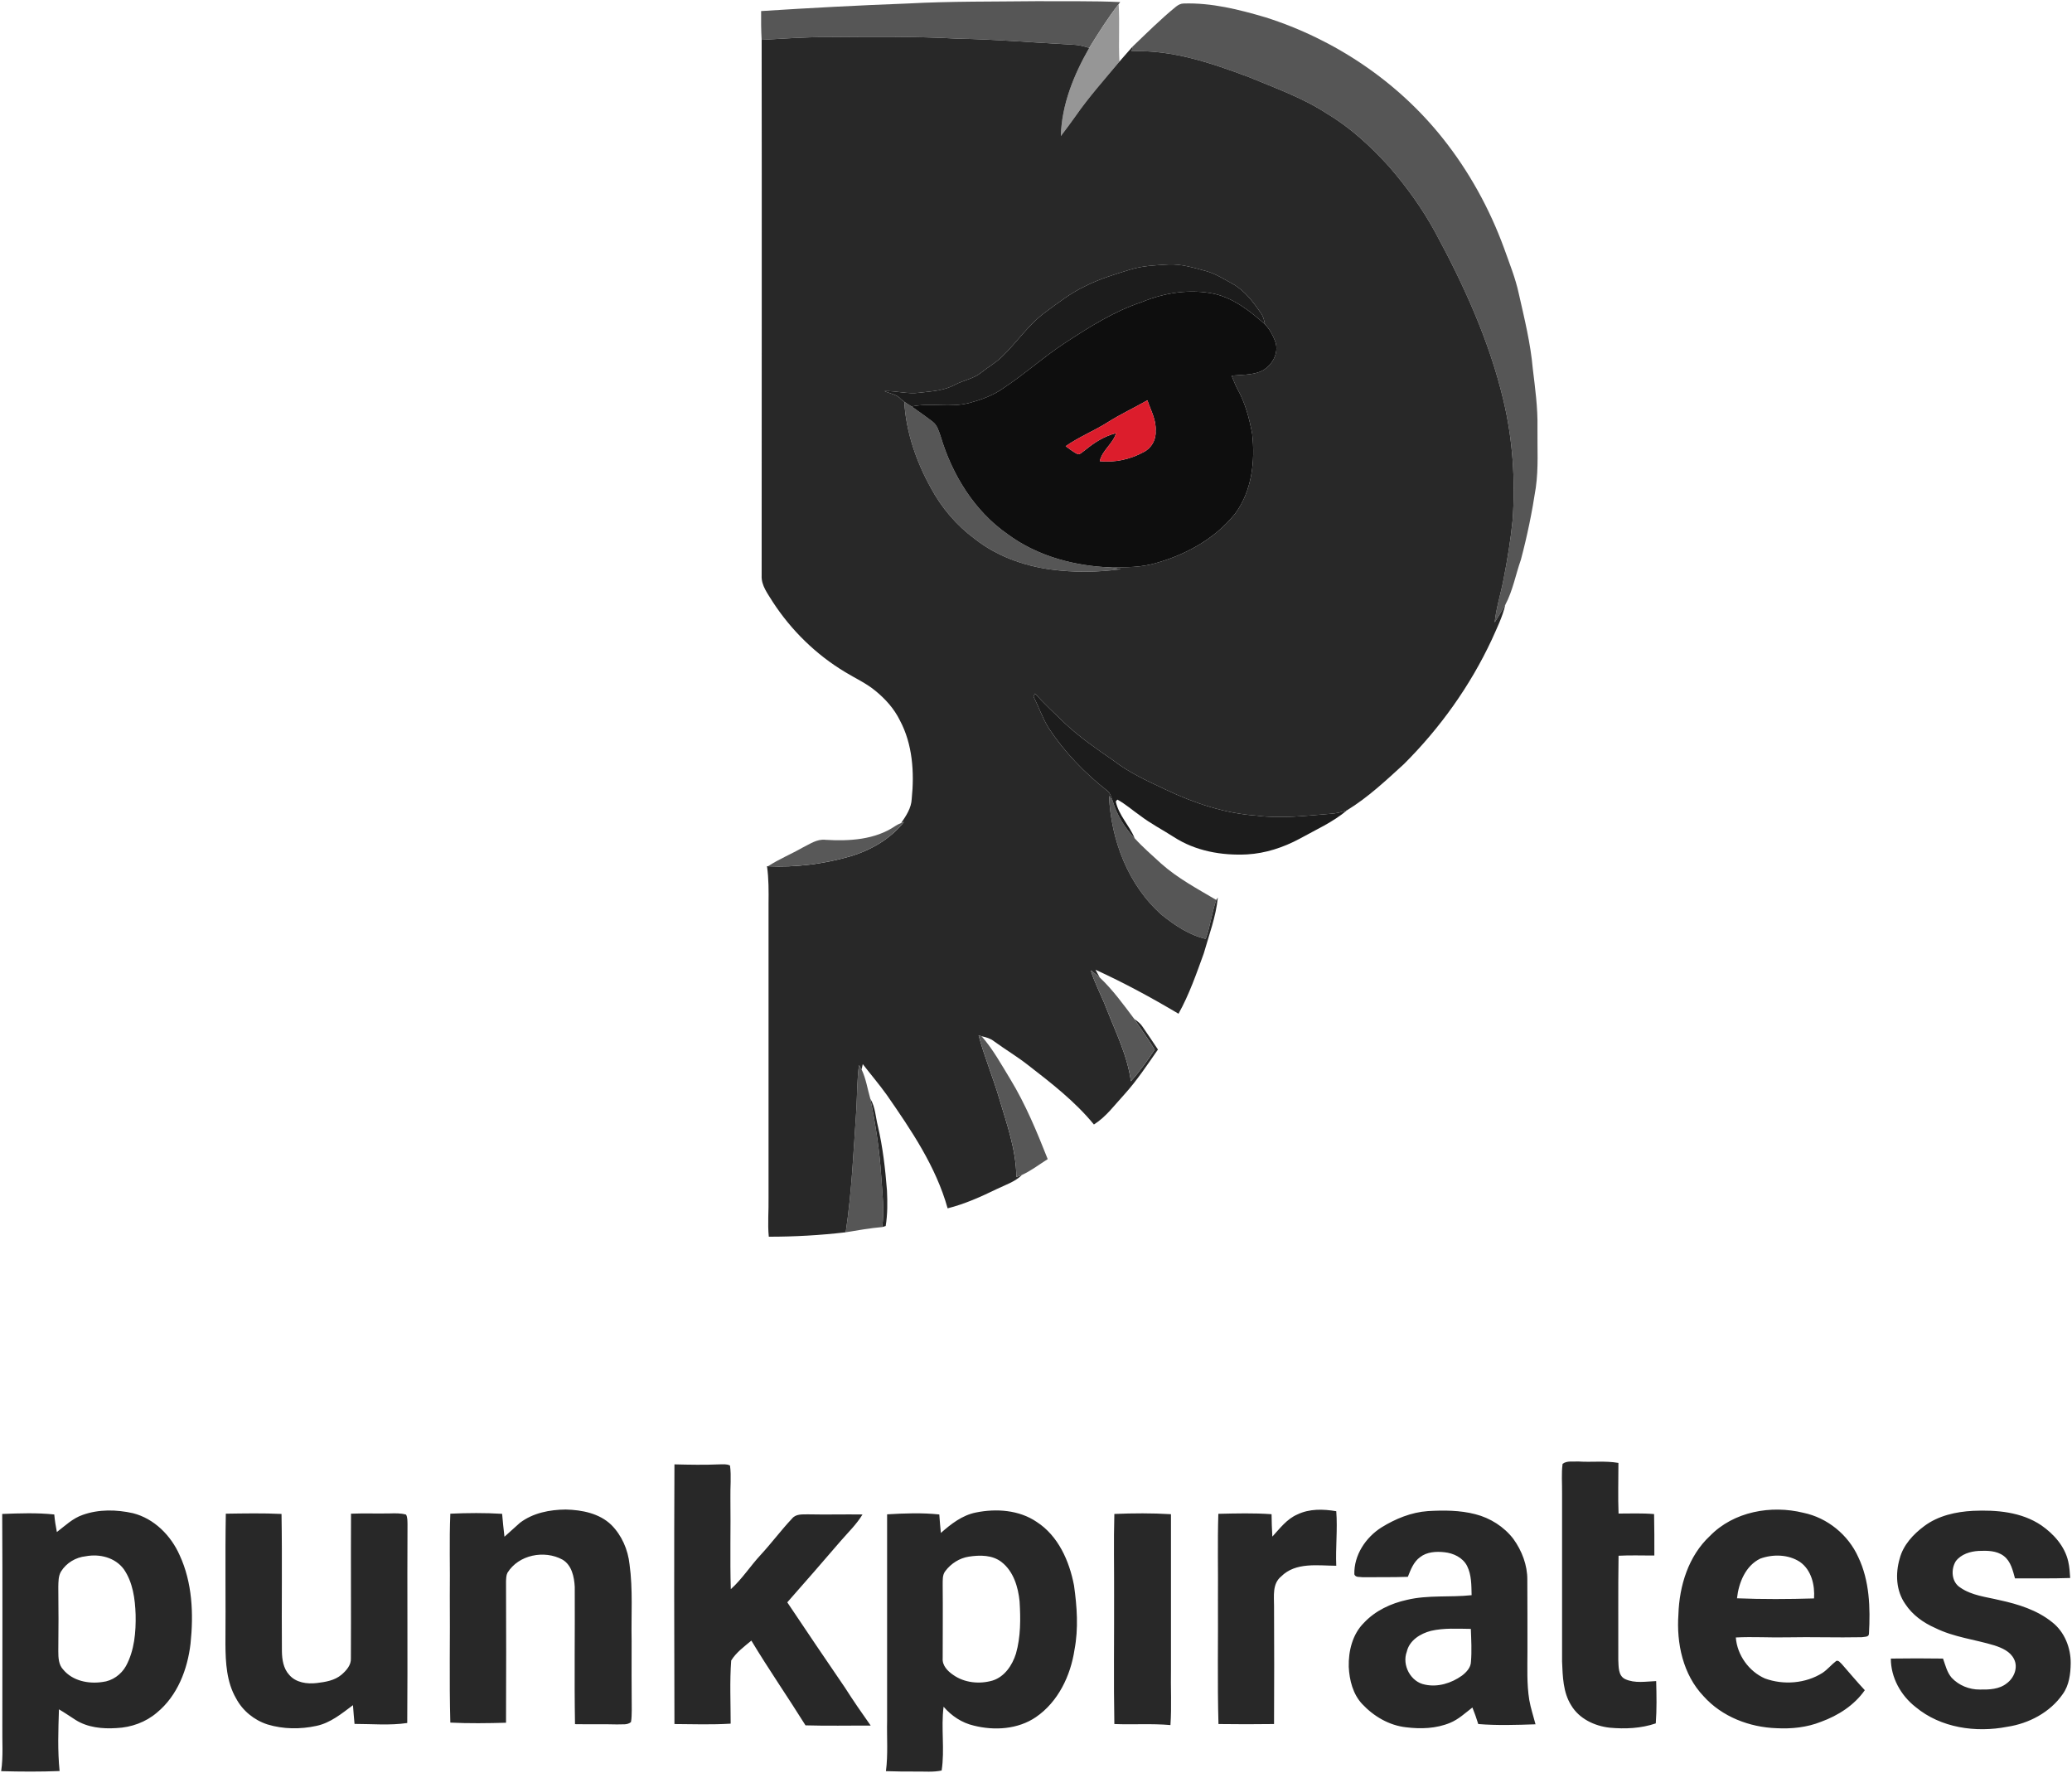<svg version="1.2" xmlns="http://www.w3.org/2000/svg" viewBox="0 0 1592 1362" width="1592" height="1362">
	<title>punkpirates-cc-svg</title>
	<style>
		.s0 { fill: #565656 } 
		.s1 { fill: #969696 } 
		.s2 { fill: #282828 } 
		.s3 { fill: #1c1c1c } 
		.s4 { fill: #0e0e0e } 
		.s5 { fill: #dc1d2c } 
		.s6 { fill: #585858 } 
		.s7 { fill: #575757 } 
		.s8 { fill: #262626 } 
	</style>
	<g id="#565656ff">
		<path id="Layer" class="s0" d="m697.2 2.7c33.3-1.8 66.7-1.4 100.1-1.8 21.1 0.2 42.3-0.3 63.4 0.7-0.3 0.4-0.9 1.2-1.2 1.6-8.3 10.6-15.5 22.1-22.6 33.6-4.2-1.3-8.5-2.4-12.9-2.5-29.4-1.5-58.7-4.1-88.1-4.6-33.8-1.9-67.7-1.4-101.5-1.2-16.4 0-32.8 1.2-49.2 2.1-0.4-7.4-0.5-14.8-0.4-22.1 37.5-2.4 74.9-4.4 112.4-5.8z"/>
		<path id="Layer" class="s0" d="m903.7 5c1.7-1.3 3.6-2.3 5.7-2.3 21.5-0.7 42.5 4.6 62.9 10.6 53.3 16.9 101.7 49.4 136.5 93.3 20 25.2 35.7 53.7 46.8 84 4.1 11.6 8.8 23 11.4 35.2 4.3 19 9 38 10.7 57.4 1.8 15 3.9 30.1 3.6 45.3-0.2 15.4 0.9 31-1.3 46.3-2.8 18.6-6.6 37-11.4 55.1-4.1 11.6-6.2 23.8-12 34.7-2.6 4.6-5.4 9.1-8.2 13.6 1.2-11.4 4.8-22.3 6.9-33.5 2.9-14.9 5.4-30 6.9-45.1 2.2-30.9 0.1-62.1-7.1-92.2-10.8-45.5-30.3-88.3-52.5-129.2-9.8-18-21.9-34.7-35.3-50.2-14.1-15.5-29.6-29.9-47.6-40.6-18.5-12.2-39.6-19.6-59.9-28.1-28.9-10.8-59-21.2-90.3-19.9q0.3-1.8 0.7-3.6c11-10.5 21.7-21.2 33.5-30.8z"/>
		<path id="Layer" class="s0" d="m694.8 308.9c0.5 0.3 1.6 0.9 2.1 1.2q1.8 1 3.6 2.2c5.3 3.8 10.8 7.6 16 11.6 3.6 2.7 4.8 7.2 6.2 11.2 8.8 29.5 25.9 57.5 51.5 75.3 21.2 15.7 47.4 23.4 73.5 25.2 4.5 0.3 9 0.6 13.4 1.7-17.8 2.4-35.9 2.6-53.7 0.2-20.9-2.8-41.6-10.3-58.3-23.4-14.1-10.4-25.8-24.1-34-39.5-11.2-20.2-18.9-42.6-20.3-65.7z"/>
		<path id="Layer" class="s0" d="m852.1 611.4c1 1.4 2 2.8 2.9 4.2 3.2 10.7 9.2 20.3 16.8 28.4 6.3 7 13.5 13.1 20.4 19.5 12.7 11.3 27.8 19.3 42.3 27.9-3.4 9.7-4.6 20.1-8.1 29.9-12.6-2.9-23.6-10.3-33.6-18.3-26-22.8-39.2-57.6-40.7-91.6z"/>
		<path id="Layer" class="s0" d="m660 818.2q1 1.7 2 3.4c3.4 7.1 4.5 15 6.7 22.5 4.1 19.8 7.1 39.7 8.4 59.9 0.8 12.8 2.6 25.8 0.7 38.7-9.4 0.8-18.7 2.5-28 4 4.7-31.4 6-63.1 8.2-94.8 0.6-11.2 0.5-22.5 2-33.7z"/>
	</g>
	<g id="#969696ff">
		<path id="Layer" class="s1" d="m836.9 36.8c7.1-11.5 14.3-23 22.6-33.6 0.9 14.7-0.2 29.4 0.6 44.1-11.5 13.8-23.4 27.1-33.7 41.9-3.7 5.1-7.4 10.3-11.3 15.3 0.6-24.1 10-47.1 21.8-67.7z"/>
	</g>
	<g id="#282828ff">
		<path id="Layer" fill-rule="evenodd" class="s2" d="m585.2 30.6c16.4-0.9 32.8-2.1 49.2-2.1 33.8-0.2 67.7-0.7 101.5 1.2 29.4 0.5 58.7 3.1 88.1 4.6 4.4 0.1 8.7 1.2 12.9 2.5-11.8 20.6-21.2 43.6-21.8 67.7 3.9-5 7.6-10.2 11.3-15.3 10.3-14.8 22.2-28.1 33.7-41.9q5-5.7 10.1-11.5-0.4 1.8-0.7 3.6c31.3-1.3 61.4 9.1 90.3 19.9 20.3 8.5 41.4 15.9 59.9 28.1 18 10.7 33.5 25.1 47.6 40.6 13.4 15.5 25.5 32.2 35.3 50.2 22.2 40.9 41.7 83.7 52.5 129.2 7.2 30.1 9.3 61.3 7.1 92.2-1.5 15.1-4 30.2-6.9 45.1-2.1 11.2-5.7 22.1-6.9 33.5 2.8-4.5 5.6-9 8.2-13.6-2.2 9.5-6.6 18.2-10.5 27-16.6 35.5-39.7 67.8-67.4 95.4-13.8 12.6-27.6 25.6-43.6 35.4-4.1 1.6-8.5 2.5-12.9 2.8-18.9 1.5-37.9 3.9-56.9 1.4-24.2-1.7-47.6-9.5-69.5-19.9-13.9-6.6-28.1-12.9-40.4-22.5-12.8-8.8-25.7-17.7-37.1-28.4-7.8-7.5-15.8-14.9-23.1-23q-0.6 1.1-1.1 2.3c4 8 6.9 16.5 11.6 24.2 12.1 18.4 27.7 34.6 45.1 48.2 2.5 2 3.1 5.3 4.2 8.1-0.9-1.4-1.9-2.8-2.9-4.2 1.5 34 14.7 68.8 40.7 91.6 10 8 21 15.4 33.6 18.3 3.5-9.8 4.7-20.2 8.1-29.9 0.3-0.5 0.9-1.4 1.2-1.9-1.4 14.8-6.8 28.8-10.8 43-5.7 15.7-11.2 31.6-19.4 46.3-20.7-12.3-41.9-23.8-63.8-33.8q1.6 2.9 3.2 5.9c-2.2-1.9-4.5-3.7-6.8-5.4 3.1 10.2 8.3 19.5 12.1 29.5 7.1 18.2 16.1 36.1 18.7 55.7 6.8-7.6 12.7-15.9 18.3-24.3-4.9-8.1-10.5-15.7-15.7-23.6 2.4 1.7 4.8 3.5 6.4 6 3.9 5.8 8 11.6 11.8 17.5-8.2 11.8-16.2 23.9-25.9 34.6-7.4 8-13.9 17.1-23.3 23-14.5-17.7-32.7-31.8-50.8-45.8-8.3-6.5-17.4-11.9-25.9-18.1-2.8-2.2-6.2-3.2-9.6-3.9-0.6-0.2-1.7-0.5-2.3-0.7 4.4 16.5 11.1 32.3 15.9 48.7 5.8 19.6 13 39.4 13.1 60.1q2.2-0.8 4.4-1.6c-5.5 5.4-12.9 7.7-19.7 11-12.1 5.9-24.4 11.4-37.5 14.7-9-32.2-28-60.1-46.8-87.2-5.8-8.1-12.3-15.7-18.4-23.6-0.2 1-0.7 3.1-0.9 4.1q-1-1.7-2-3.4c-1.5 11.2-1.4 22.5-2 33.7-2.2 31.7-3.5 63.4-8.2 94.8-19.6 2.3-39.3 3.4-59.1 3.4-1-10 0-20.1-0.2-30.1 0-75.2 0-150.4 0-225.6 0.1-9.7 0.2-19.4-1.2-29l0.8 0.1c21.2 1 42.5-1.7 62.8-7.5 16-4.7 31.2-13.4 41.7-26.6-0.6 0.3-1.7 0.7-2.2 0.9 3.8-5.6 7.8-11.5 8.1-18.5 2.1-20.4 0.7-42.1-9.1-60.4-4.4-9-11.2-16.5-18.8-22.7-7-5.8-15.4-9.6-23.1-14.3-22.4-13.4-41.5-32.1-55.7-53.9-3.8-6.3-9-12.6-8.6-20.4 0-137.2 0.2-274.3 0-411.5zm283.2 176.5c-11.7 3.6-23.4 7.1-34.3 12.6-11.4 5.3-21.4 13.2-31.5 20.6-12.7 9.5-21.5 23-32.9 33.9-4.8 4.7-10.7 7.9-15.9 12.1-5.9 4.8-13.6 5.8-20.1 9.3-8.4 4.6-18 5-27.2 6.1-9.1 1.3-17.9-1.6-26.9-1.2 4.3 1.9 9.6 2.5 12.8 6.3 1.4 1.1 2.9 2.3 4.5 3.3-0.5-0.3-1.6-0.9-2.1-1.2 1.4 23.1 9.1 45.5 20.3 65.7 8.2 15.4 19.9 29.1 34 39.5 16.7 13.1 37.4 20.6 58.3 23.4 17.8 2.4 35.9 2.2 53.7-0.2-4.4-1.1-8.9-1.4-13.4-1.7 12.5 0.2 25.2 0.8 37.4-2.2 24.4-6.3 47.9-18.8 63.9-38.8 12.9-17.4 15.5-40.3 13.1-61.4-2.2-11.7-5.3-23.6-11.2-34.1-1.8-3.4-3.2-7-4.6-10.5 7.3-0.7 14.9-0.4 21.8-3 8.7-3.5 15.1-14.1 11.7-23.3-1.8-4.9-4.4-9.5-7.9-13.2-0.6-2.8-1.1-5.7-2.8-8.1-6-8.8-12.7-17.8-22.3-23.1-6.5-3.5-12.8-7.6-20-9.6-9.5-2.6-19.2-5.6-29.2-5.1-9.8 0.6-19.8 1-29.2 3.9z"/>
		<path id="Layer" fill-rule="evenodd" class="s2" d="m1200.6 1124.6c3.4-2.6 8.1-1.5 12.1-1.8 10.3 0.7 20.6-0.7 30.8 1.1 0 13-0.4 25.9 0.1 38.9 9.1 0 18.2-0.4 27.3 0.4q0.3 15.9 0.2 31.8c-9.2 0.1-18.3-0.3-27.5 0.2-0.4 26.7-0.1 53.4-0.2 80.1 0.3 5.1-0.2 12.1 5.3 14.7 7.4 3.4 15.9 1.8 23.8 1.5 0.3 10.9 0.5 21.7-0.3 32.5-11.4 3.9-23.6 4.4-35.5 3.3-11.6-1.3-23.4-6.9-29.5-17.2-6.3-10-6.5-22.2-7-33.6 0-43.1 0-86.3 0-129.5 0.1-7.5-0.6-15 0.4-22.4zm-682.4 0.4c11.6 0.3 23.1 0.5 34.7 0 2.6 0 5.5-0.4 8 0.9 1.1 8.4 0.1 16.8 0.3 25.1 0.3 23.3-0.4 46.6 0.3 69.9 8.7-7.8 15-17.8 22.9-26.3 8.4-9.1 15.8-19.1 24.2-28 3-3.7 8.1-3.1 12.4-3.2 13.9 0.3 27.8-0.1 41.7 0.1-4.6 7.6-11 13.7-16.8 20.4-13.6 15.8-27.2 31.5-41 47.1 14.7 21.9 29.4 43.8 44.3 65.5 6.3 9.9 13 19.6 19.8 29.2-16.7-0.1-33.4 0.3-50.1-0.2-13.6-21.8-28.3-43-41.6-65.1-5.5 4.6-11.7 9.1-15.5 15.3-1.2 16.1-0.4 32.4-0.4 48.5-14.4 0.9-28.8 0.4-43.2 0.3-0.2-66.5-0.3-133 0-199.5zm-118.7 44.9c10-7.6 22.9-10.1 35.2-10.2 12.4 0.3 25.8 2.9 35 11.8 8 8 12.8 19 14 30.3 2.7 19.4 1.2 39.1 1.6 58.7 0 17.8-0.1 35.6 0.1 53.4-0.1 3 0 6.1-0.6 9.1-2.9 2.5-7.1 1.5-10.6 1.8-10.8-0.3-21.6 0-32.4-0.2-0.6-35.2 0-70.4-0.2-105.5-0.4-7.7-2.3-16.7-9.4-20.9-13.9-7.6-33.7-3.8-42.3 10.1-1 2-1 4.4-1.1 6.7 0.1 36.2 0.2 72.4 0 108.5-14.2 0.4-28.5 0.6-42.8-0.1-0.9-32.5-0.1-65.1-0.4-97.6 0.3-21-0.5-42 0.4-62.9 13.3-0.6 26.6-0.7 39.8 0.1 0.5 5.8 1.1 11.7 1.8 17.6 4-3.5 7.9-7.2 11.9-10.7zm-335.9-6.1c12.3-4.4 25.9-4.1 38.5-1.3 16.3 4.1 29.2 17.1 35.9 32.2 9.8 21.1 10.8 45.2 8.4 68-2.3 19.8-10 40-25.8 53-8.6 7.4-19.8 11.4-31.1 11.9-10.8 0.7-22.2-0.4-31.5-6.3-4.2-2.7-8.4-5.6-12.7-8.1-0.5 15.8-1.1 31.7 0.5 47.4-14.9 0.6-29.9 0.5-44.9 0.1 1.7-11.5 0.7-23.2 0.9-34.8 0-54.2 0.2-108.5-0.1-162.8 13.3-0.5 26.7-1 40 0.4 0.4 4.5 1.1 9 2 13.5 6.3-4.8 12.2-10.6 19.9-13.2zm2.3 31.8c-7.7 0.8-14.9 5.1-19 11.7-2.1 3.5-2 7.8-2.1 11.8q0.3 24.7 0 49.4c0 5 0.2 10.5 3.8 14.2 7.2 8.7 19.4 11.1 30.1 9.5 7.6-0.8 14.4-5.7 18.1-12.3 6.5-12 7.7-26.1 7.4-39.5-0.4-12-2.1-24.8-9.1-34.9-6.7-9-18.6-11.9-29.2-9.9zm683.9-33.6c15.6-3.2 33.2-2 46.7 7.2 16.6 10.7 25.1 30 28.7 48.8 2.3 16.3 3.5 33 0.4 49.3-3 20.1-12.6 40.2-29.7 51.9-13.8 9.4-31.9 10.5-47.7 6.5-9.1-2.1-17.1-7.4-23.2-14.5-2.1 16.2 1 32.9-1.5 49-6.5 1.4-13.1 0.7-19.7 0.8-7.7 0-15.4 0-23.1-0.3 1.7-12.9 0.6-25.9 0.9-38.8 0-52.8 0-105.7 0-158.5 13.3-0.8 26.8-1.3 40.1 0.1q0.5 7.1 1.2 14.2c7.8-6.9 16.4-13.6 26.9-15.7zm-5.4 33.9c-7.2 1.1-13.7 5.3-18 11-2.5 3.1-2 7.2-2.1 10.8 0.2 18.8 0 37.5 0 56.3-0.4 5.6 3.8 9.8 8 12.7 8.7 6.2 20.3 7.3 30.3 4.4 9.3-2.9 15.2-11.8 18-20.7 3.7-13 3.6-26.7 2.8-40.1-1.1-11.1-4.7-23.1-13.8-30.2-7.1-5.6-16.7-5.5-25.2-4.2zm252.4-32.4c9.3-4.5 19.9-4.2 29.9-2.5 1.1 13.9-0.6 27.9 0 41.9-14.3-0.1-31.2-2.9-42.3 8.2-6.9 5.6-5.5 14.9-5.5 22.7 0.1 30.3 0.2 60.5 0 90.7q-21.4 0.3-42.7 0c-0.9-32-0.2-64-0.4-96 0.2-21.9-0.4-43.7 0.3-65.5 13.6-0.3 27.3-0.7 40.9 0.3 0 5.8 0.3 11.5 0.6 17.2 5.8-6.3 11.1-13.5 19.2-17zm100.3-2.6c12.1-0.7 24.6-0.7 36.5 2.4 11.4 2.9 22 9.6 29.2 19 6.5 9 10.8 20.1 10.7 31.4 0.1 18.3 0.1 36.5 0.1 54.8 0 12.5-0.6 25.1 1.4 37.5 1.1 6.3 3.2 12.5 4.8 18.7-14.7 0.5-29.4 1-44-0.2q-2-6.5-4.5-12.7c-5.5 4.2-10.6 9.1-17.2 11.8-10.6 4.4-22.4 4.8-33.7 3.4-13-1.4-24.9-8.4-33.8-17.9-7.1-7.6-9.8-18.3-10.3-28.5-0.3-12.1 2.8-25.1 11.7-33.9 8.7-9.3 20.7-14.9 33-17.6 16.3-3.9 33.2-1.8 49.7-3.6-0.2-7.6 0-15.5-3.5-22.5-3.3-6.4-10.5-9.8-17.4-10.5-6.4-0.7-13.5-0.3-18.7 3.8-5 3.6-7.2 9.6-9.4 15.1-11.5 0.4-23.1 0.2-34.7 0.3-2.2-0.4-5.4 0.4-6.4-2.2-0.4-14.7 8.7-28.4 20.9-36.1 10.7-6.6 22.8-11.6 35.6-12.5zm2.4 92c-8.2 2.1-16.6 7.3-18.6 16-3.9 10.3 3 23.3 13.9 25.3 9.9 2.2 20.4-1.1 28.5-6.9 3.4-2.6 6.8-6.2 6.9-10.7 0.7-8.4 0.2-16.8-0.1-25.2-10.2-0.1-20.6-0.8-30.6 1.5zm214.3-72.9c18.3-18.8 47-23.9 71.8-17.8 18.4 3.8 34.5 16.9 42.2 34.1 8.7 18.2 9.3 39 8.2 58.8 0 2.8-3.7 2.3-5.6 2.7-19.1 0.4-38.3-0.3-57.4 0.1-13.1 0.3-26.2-0.6-39.3 0.1 1 13.4 10 26.1 22.4 31.5 14.2 5.2 31.3 3.9 44.2-4.3 3.9-2.6 6.9-6.4 10.6-9.2 1.9-0.6 3 1.4 4.2 2.4 5.9 6.7 11.6 13.6 17.7 20.1-8.1 11.6-20.5 19.5-33.7 24.3-10.8 4.3-22.5 5.5-34.1 4.9-20.8-0.7-42-8.8-56.1-24.6-15.8-16.6-20.9-40.6-19.3-62.9 0.7-22 7.7-44.8 24.2-60.2zm38.7 17.4c-11.4 5.5-16.6 18.6-17.9 30.5 19.7 0.8 39.5 0.7 59.2 0.1 0.7-10.3-2-21.9-10.9-28.1-8.9-5.8-20.7-6-30.4-2.5zm126-25c10.7-8 24.3-11 37.4-11.7 18-0.8 37.3 0.8 52.6 11.2 9.5 6.6 18 16.1 20.6 27.7 1 4.2 1.2 8.4 1.5 12.7-14.1 0.5-28.2 0.2-42.4 0.3-1.7-6.1-3.2-13.1-8.6-17.2-5.5-4.2-12.8-4.2-19.4-3.9-6.5 0.4-13.4 2.5-17.5 7.9-3.9 6.3-3.3 16 3.4 20.2 8.8 6.2 19.9 7.2 30.2 9.7 14.3 3.1 28.9 7.6 40.5 17 9.5 7.4 14.3 19.7 14.2 31.5-0.1 8.2-1.2 16.9-6.1 23.7-9.7 14-26 22.6-42.6 25.1-24.2 4.7-51.2 0.9-70.5-15.2-11.4-8.9-19-22.7-19-37.2 13.4-0.2 26.8-0.2 40.1 0 1.8 5 3 10.5 6.6 14.7 5.5 5.9 13.6 9.2 21.7 9.1 7 0.1 14.9-0.1 20.7-4.8 5.6-4.1 8.9-12.2 5.5-18.7-2.9-5.8-9.2-8.5-15-10.4-15.1-4.6-31.2-6.3-45.5-13.4-9.1-4-17.5-10-23-18.4-7.1-10.1-7.7-23.3-4.3-34.9 2.7-10.4 10.4-18.7 18.9-25zm-1305-9.5c14.3-0.2 28.6-0.5 42.8 0.2 0.6 35.2 0 70.3 0.3 105.5 0.1 6.3 1.1 13.2 5.6 18.1 5.1 6 13.7 7.2 21.2 6.3 6.6-0.8 13.7-1.9 19-6.4 3.7-3.2 7.5-7.4 7.2-12.6 0.2-37.1-0.1-74.1 0.1-111.1 9.8-0.4 19.6 0 29.5-0.2 4.2-0.1 8.6-0.3 12.8 0.9 1.2 2.2 1 4.9 1.1 7.4-0.3 50.9 0.2 101.8-0.2 152.7-13.4 2-27.1 0.7-40.5 0.7-0.4-4.8-0.9-9.6-1.2-14.4-8.6 6.4-17.2 13.6-28 15.9-12.3 2.7-25.6 2.6-37.7-1.1-10.2-3.3-19.1-10.5-24.1-20-7.3-12.5-8.1-27.5-8.2-41.6 0.3-33.4-0.3-66.9 0.3-100.3zm682.7 0.2c14.5-0.6 29-0.7 43.5 0.2 0 39.5 0 79 0 118.6-0.3 14.5 0.6 29-0.4 43.4-14.4-1.3-28.7-0.2-43.1-0.8-0.6-32.9-0.1-65.8-0.2-98.7 0.1-20.9-0.4-41.8 0.2-62.7z"/>
	</g>
	<g id="#1c1c1cff">
		<path id="Layer" class="s3" d="m868.4 207.1c9.4-2.9 19.4-3.3 29.2-3.9 10-0.5 19.7 2.5 29.2 5.1 7.2 2 13.5 6.1 20 9.6 9.6 5.3 16.3 14.3 22.3 23.1 1.7 2.4 2.2 5.3 2.8 8.1-11.3-10-23.6-19.7-38.6-23.3-18.8-4-38.5-1-56.1 6.3-21.4 7.1-40.5 19.3-59.3 31.6-16 10.5-30.2 23.4-46.1 33.9-8 5.9-17.4 9.4-26.9 11.9-14.5 4-29.7-0.3-44.4 2.8q-1.8-1.2-3.6-2.2c-1.6-1-3.1-2.2-4.5-3.3-3.2-3.8-8.5-4.4-12.8-6.3 9-0.4 17.8 2.5 26.9 1.2 9.2-1.1 18.8-1.5 27.2-6.1 6.5-3.5 14.2-4.5 20.1-9.3 5.2-4.2 11.1-7.4 15.9-12.1 11.4-10.9 20.2-24.4 32.9-33.9 10.1-7.4 20.1-15.3 31.5-20.6 10.9-5.5 22.6-9 34.3-12.6z"/>
		<path id="Layer" class="s3" d="m794.1 535.1q0.5-1.2 1.1-2.3c7.3 8.1 15.3 15.5 23.1 23 11.4 10.7 24.3 19.6 37.1 28.4 12.3 9.6 26.5 15.9 40.4 22.5 21.9 10.4 45.3 18.2 69.5 19.9 19 2.5 38 0.1 56.9-1.4 4.4-0.3 8.8-1.2 12.9-2.8-11 9.3-24.2 15.1-36.6 22-12.5 6.7-26.2 11.2-40.3 12-19.5 1-39.7-2.6-56.2-13.3-8.7-5.6-17.9-10.3-26.1-16.6-5.8-4-11.1-8.8-17.4-12.2-0.3 0.3-0.9 1.1-1.2 1.4 2.2 10.7 10.5 18.4 14.5 28.3-7.6-8.1-13.6-17.7-16.8-28.4-1.1-2.8-1.7-6.1-4.2-8.1-17.4-13.6-33-29.8-45.1-48.2-4.7-7.7-7.6-16.2-11.6-24.2z"/>
	</g>
	<g id="#0e0e0eff">
		<path id="Layer" fill-rule="evenodd" class="s4" d="m877.2 232.1c17.6-7.3 37.3-10.3 56.1-6.3 15 3.6 27.3 13.3 38.6 23.3 3.5 3.7 6.1 8.3 7.9 13.2 3.4 9.2-3 19.8-11.7 23.3-6.9 2.6-14.5 2.3-21.8 3 1.4 3.5 2.8 7.1 4.6 10.5 5.9 10.5 9 22.4 11.2 34.1 2.4 21.1-0.2 44-13.1 61.4-16 20-39.5 32.5-63.9 38.8-12.2 3-24.9 2.4-37.4 2.2-26.1-1.8-52.3-9.5-73.5-25.2-25.6-17.8-42.7-45.8-51.5-75.3-1.4-4-2.6-8.5-6.2-11.2-5.2-4-10.7-7.8-16-11.6 14.7-3.1 29.9 1.2 44.4-2.8 9.5-2.5 18.9-6 26.9-11.9 15.9-10.5 30.1-23.4 46.1-33.9 18.8-12.3 37.9-24.5 59.3-31.6zm-25.6 92c-10.6 6.8-22.4 11.4-32.8 18.7 3 2.1 6 4.6 9.4 6.2 2.1 0 3.6-2 5.4-3.1 7-5.8 14.9-10.9 23.9-13.1-2.4 8.2-10.6 13-12.5 21.5 11.6 1.2 23.5-1.4 33.7-7 5.9-2.9 9.7-9.5 9.2-16.1 0.7-8.5-3.8-16-6.3-23.7-9.9 5.7-20.3 10.5-30 16.6z"/>
	</g>
	<g id="#dc1d2cff">
		<path id="Layer" class="s5" d="m851.6 324.1c9.7-6.1 20.1-10.9 30-16.6 2.5 7.7 7 15.2 6.3 23.7 0.5 6.6-3.3 13.2-9.2 16.1-10.2 5.6-22.1 8.2-33.7 7 1.9-8.5 10.1-13.3 12.5-21.5-9 2.2-16.9 7.3-23.9 13.1-1.8 1.1-3.3 3.1-5.4 3.1-3.4-1.6-6.4-4.1-9.4-6.2 10.4-7.3 22.2-11.9 32.8-18.7z"/>
	</g>
	<g id="#585858ff">
		<path id="Layer" class="s6" d="m692.4 632.3c0.5-0.2 1.6-0.6 2.2-0.9-10.5 13.2-25.7 21.9-41.7 26.6-20.3 5.8-41.6 8.5-62.8 7.5 8.4-5.5 17.8-9.3 26.5-14.3 5.6-2.7 11.1-6.8 17.7-6 18.3 1.1 38.1 0 53.7-10.7 1.4-0.9 2.8-1.6 4.4-2.2z"/>
	</g>
	<g id="#575757ff">
		<path id="Layer" class="s7" d="m838.1 745.5c2.3 1.7 4.6 3.5 6.8 5.4 10.1 9.5 18.3 20.9 26.6 31.9 5.2 7.9 10.8 15.5 15.7 23.6-5.6 8.4-11.5 16.7-18.3 24.3-2.6-19.6-11.6-37.5-18.7-55.7-3.8-10-9-19.3-12.1-29.5z"/>
		<path id="Layer" class="s7" d="m751.9 795.4c0.6 0.2 1.7 0.5 2.3 0.7 8.7 9.9 15.1 21.6 22 32.9 11.8 19.4 20.5 40.5 28.8 61.5-6.5 4.1-12.7 8.9-19.7 12.1q-2.2 0.8-4.4 1.6c-0.1-20.7-7.3-40.5-13.1-60.1-4.8-16.4-11.5-32.2-15.9-48.7z"/>
	</g>
	<g id="#262626ff">
		<path id="Layer" class="s8" d="m668.7 844.1c3.9 6.4 4 14 5.8 21 3.8 16.3 5.7 32.9 7 49.5 0.4 9.1 0.5 18.3-1 27.3-0.7 0.2-2 0.6-2.7 0.8 1.9-12.9 0.1-25.9-0.7-38.7-1.3-20.2-4.3-40.1-8.4-59.9z"/>
	</g>
</svg>